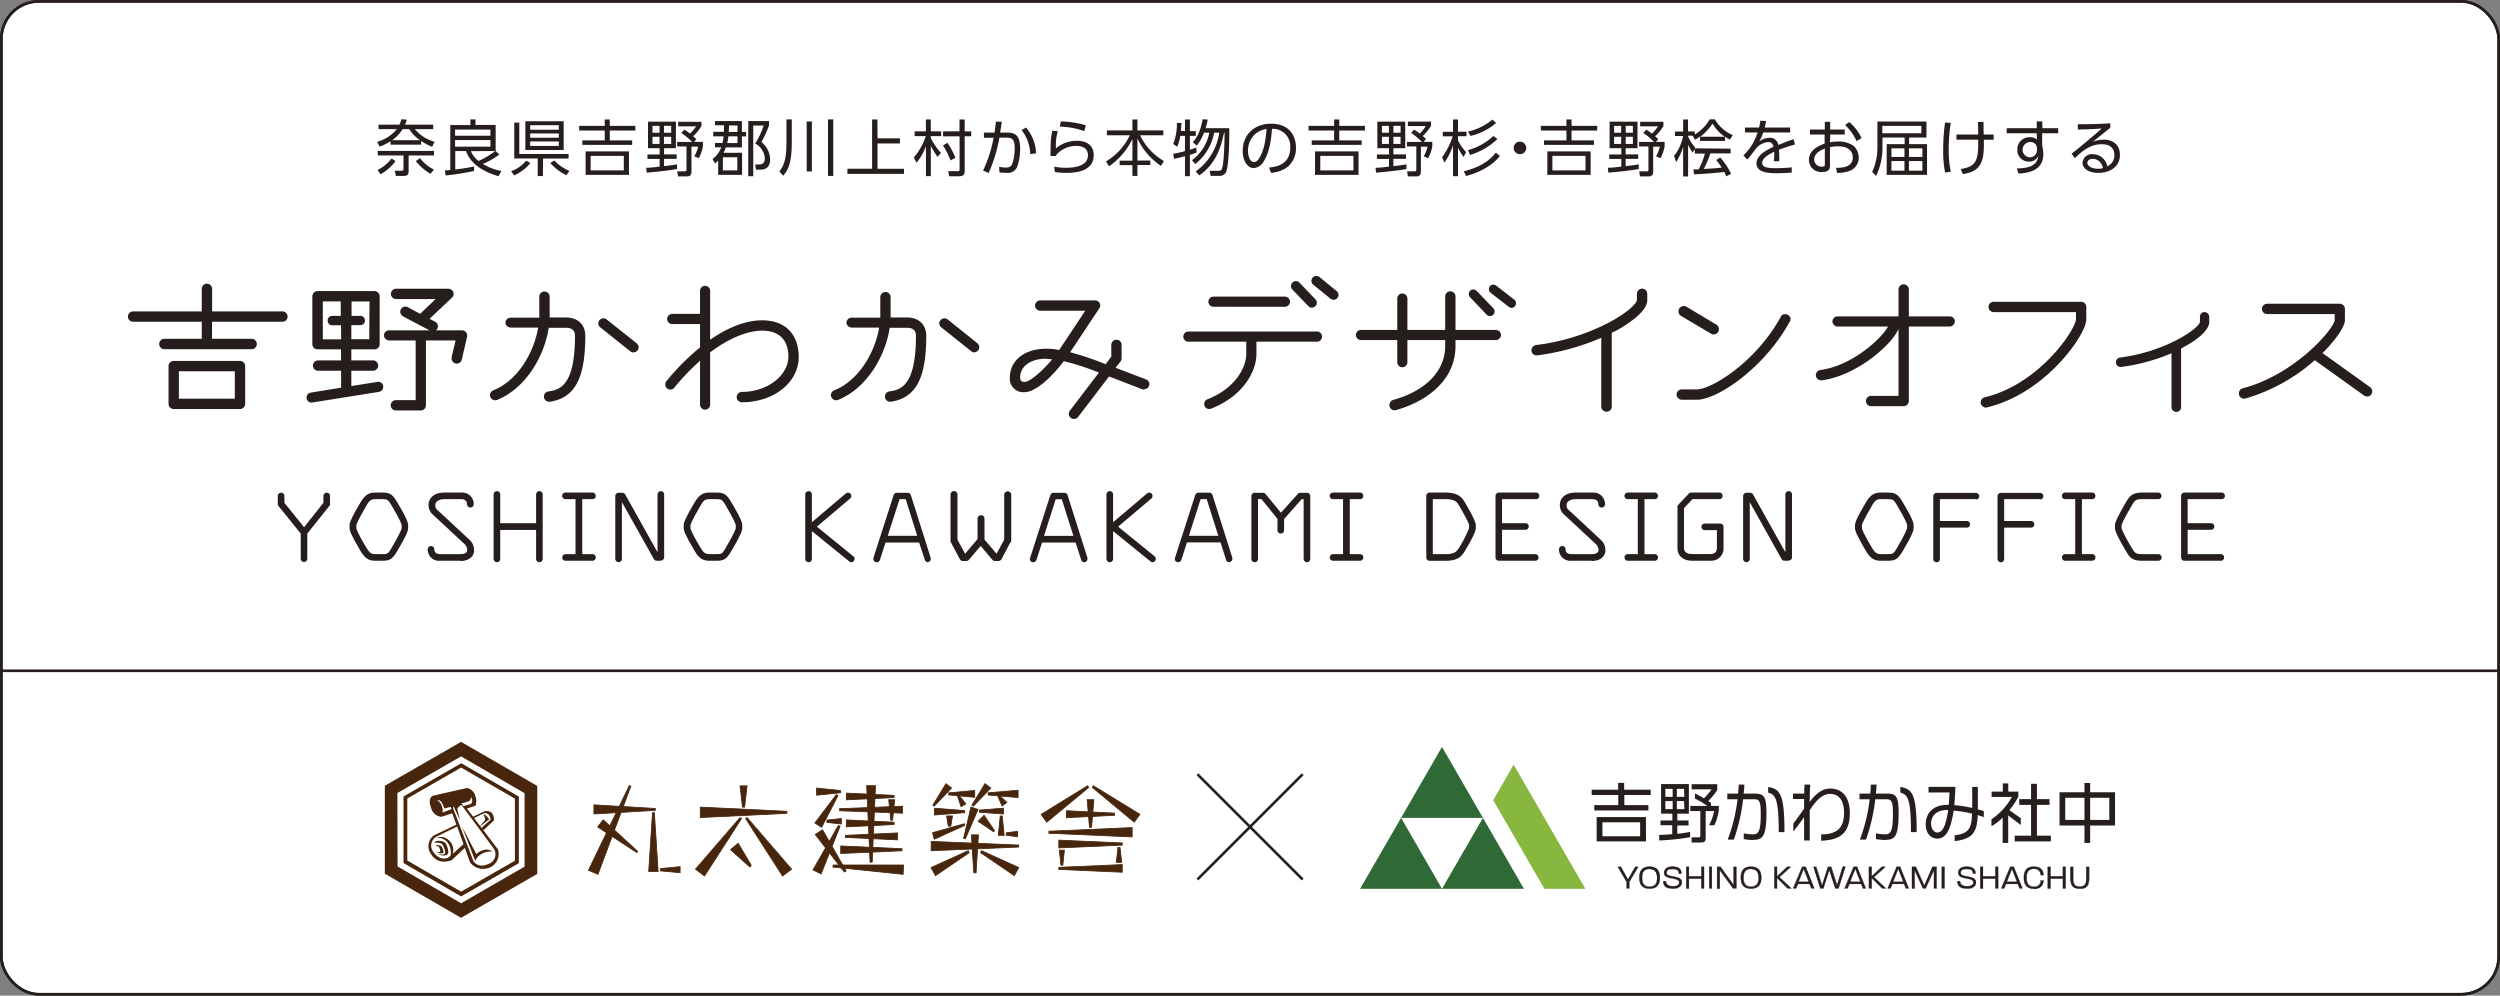 <svg xmlns="http://www.w3.org/2000/svg" viewBox="0 0 557.59 222.05"><rect x="0" y="0" width="557.59" height="222.05" fill="#808080" stroke="none"/><defs><style>.cls-1{fill:#fff;}.cls-1,.cls-2{stroke:#251e1c;stroke-miterlimit:10;stroke-width:0.59px;}.cls-2,.cls-5{fill:none;}.cls-3{fill:#251e1c;}.cls-4,.cls-6{fill:#47260d;}.cls-5{stroke:#47260d;stroke-width:0.18px;}.cls-6{fill-rule:evenodd;}.cls-7{fill:#2e6936;}.cls-8{fill:#87b73e;}</style></defs><g id="レイヤー_2" data-name="レイヤー 2"><g id="レイヤー_2-2" data-name="レイヤー 2"><rect class="cls-1" x="0.3" y="0.3" width="557" height="221.46" rx="8.39"/><rect class="cls-2" x="0.3" y="0.3" width="557" height="221.46" rx="8.39"/><path class="cls-3" d="M63,71.76H47.29v3.81h8.94a1.16,1.16,0,0,1,0,2.31H36.56a1.16,1.16,0,0,1,0-2.31H45V71.76H29.68a1.16,1.16,0,0,1-1.15-1.15,1.19,1.19,0,0,1,1.15-1.16H45V64.33a1.16,1.16,0,0,1,2.31,0v5.12H63a1.18,1.18,0,0,1,1.15,1.16A1.15,1.15,0,0,1,63,71.76M53.53,91.23H38.74a1.16,1.16,0,0,1-1.15-1.15V81.65a1.16,1.16,0,0,1,1.15-1.15H53.53a1.16,1.16,0,0,1,1.15,1.15v8.43a1.16,1.16,0,0,1-1.15,1.15m-1.16-8.42H39.9v6.11H52.37Z"/><path class="cls-3" d="M84.48,87.41l-15,2.39a1.13,1.13,0,0,1-1.11-1.11,1.11,1.11,0,0,1,.91-1.12l6.8-1.11V82.69H70.85a1.16,1.16,0,0,1,0-2.31h5.21V77.92H70.81a1.18,1.18,0,0,1-1.15-1.11V66.08a1.21,1.21,0,0,1,1.15-1.16H83.53a1.19,1.19,0,0,1,1.15,1.16V76.81a1.15,1.15,0,0,1-1.15,1.11H78.36v2.46h4.93a1.16,1.16,0,0,1,0,2.31H78.36V86.1l6-.95a1.14,1.14,0,0,1,1.11.95v.2a1.13,1.13,0,0,1-1,1.11M76.06,72.55H74a1,1,0,0,1-.91-1A1,1,0,0,1,74,70.45h2V67.23H72v8.46h4.1Zm6.35-5.32h-4v3.22h2.07a1,1,0,0,1,.91,1.07,1,1,0,0,1-.91,1H78.36v3.14h4Zm21.78,7.83L103,80.18a1.15,1.15,0,0,1-1.11.92,1.16,1.16,0,0,1-1.16-1.16.66.66,0,0,1,0-.27l.88-3.74H95V90.4a1.16,1.16,0,0,1-1.15,1.15H88.3a1.16,1.16,0,0,1-1.16-1.15,1.19,1.19,0,0,1,1.16-1.16h4.41V75.93H86.79a1.19,1.19,0,0,1-1.16-1.15,1.17,1.17,0,0,1,1.16-1.11h9l-5.89-3.1a1.22,1.22,0,0,1-.63-1.08,1.15,1.15,0,0,1,1.15-1.11,1.23,1.23,0,0,1,.52.12L93.7,70l3.46-3.3H88.34a1.15,1.15,0,1,1,0-2.3h11.72a1.14,1.14,0,0,1,1.11,1.15,1.05,1.05,0,0,1-.36.83l-5,4.73,1.23.64a1.16,1.16,0,0,1,.63,1,1.22,1.22,0,0,1-.43.92H103a1.15,1.15,0,0,1,1.19,1.11.68.68,0,0,1,0,.28"/><path class="cls-3" d="M122.67,89.6h-.2a1.14,1.14,0,0,1-1.15-1.11,1.15,1.15,0,0,1,1-1.19c2.58-.36,5.92-1.32,5.92-12.4,0-.92-.36-1.79-2-1.79h-3.85c-1,6.4-5.13,13.51-11.52,16.09a1.42,1.42,0,0,1-.4.08,1.18,1.18,0,0,1-1.19-1.15,1.13,1.13,0,0,1,.75-1.07c5.45-2.19,9.06-8.39,10-14h-6.15A1.19,1.19,0,0,1,112.73,72a1.15,1.15,0,0,1,1.16-1.15h6.39V66.28a1.16,1.16,0,1,1,2.31,0v4.53h3.65c2.63,0,4.3,1.58,4.3,4.09,0,9.53-2.35,13.83-7.87,14.7m18.59-11a1.06,1.06,0,0,1-.71-.27L133.87,73a1.16,1.16,0,0,1-.43-.87A1.15,1.15,0,0,1,134.59,71a1.07,1.07,0,0,1,.71.24L142,76.57a1.12,1.12,0,0,1,.44.91,1.14,1.14,0,0,1-1.16,1.11"/><path class="cls-3" d="M165.46,89.72a1.16,1.16,0,0,1-1.15-1.15,1.19,1.19,0,0,1,1.15-1.16c5.73,0,10.38-3.69,10.38-7.9,0-3.46-1.87-5.76-5.85-5.76-3.17,0-7.27,1.58-11.6,4.84V90.24a1.13,1.13,0,1,1-2.26,0V80.46a52.18,52.18,0,0,0-5.73,6,1.14,1.14,0,0,1-.87.44,1.16,1.16,0,0,1-1.15-1.15,1.2,1.2,0,0,1,.24-.72,53.62,53.62,0,0,1,7.51-7.55v-5.2h-6.08a1.14,1.14,0,1,1,0-2.27h6.08V64.88a1.13,1.13,0,1,1,2.26,0V75.77c4.05-2.82,8.07-4.33,11.6-4.33,5.29,0,8.15,3.26,8.15,8.15,0,5.84-5.72,10.13-12.68,10.13"/><path class="cls-3" d="M198.72,89.6h-.19a1.15,1.15,0,0,1-1.16-1.11,1.16,1.16,0,0,1,1-1.19c2.58-.36,5.92-1.32,5.92-12.4,0-.92-.36-1.79-2-1.79h-3.85c-1,6.4-5.13,13.51-11.53,16.09a1.43,1.43,0,0,1-.39.08,1.19,1.19,0,0,1-1.2-1.15,1.14,1.14,0,0,1,.76-1.07c5.44-2.19,9.06-8.39,10-14h-6.16A1.18,1.18,0,0,1,188.79,72a1.15,1.15,0,0,1,1.15-1.15h6.4V66.28a1.15,1.15,0,1,1,2.3,0v4.53h3.66c2.62,0,4.29,1.58,4.29,4.09,0,9.53-2.34,13.83-7.87,14.7m18.6-11a1,1,0,0,1-.71-.27L209.93,73a1.18,1.18,0,0,1-.44-.87A1.16,1.16,0,0,1,210.65,71a1.11,1.11,0,0,1,.71.24L218,76.57a1.13,1.13,0,0,1-.72,2"/><path class="cls-3" d="M255.23,86.86a1.11,1.11,0,0,1-.36,0l-7.51-2.9-6.87,9a1.19,1.19,0,0,1-1,.48,1.13,1.13,0,0,1-1.11-1.16,1.29,1.29,0,0,1,.2-.63l6.52-8.55a55.55,55.55,0,0,0-7.83-2.54c-2.27,3-6.08,6.91-8.78,6.91a3,3,0,0,1-3.26-3.25c0-3.82,3.3-6.44,8.07-6.44a15.28,15.28,0,0,1,2.94.28l5.8-8.75H232a1.18,1.18,0,0,1-1.15-1.15A1.16,1.16,0,0,1,232,67h12.24a1.15,1.15,0,0,1,1.16,1.11,1.21,1.21,0,0,1-.2.64l-6.52,9.81a66.31,66.31,0,0,1,7.91,2.67l1.27-1.67V76.92a1.15,1.15,0,1,1,2.3,0v3a1.14,1.14,0,0,1-.23.68l-1.12,1.43,6.76,2.58a1.17,1.17,0,0,1,.79,1,1.15,1.15,0,0,1-1.11,1.19M233.34,80c-3.18,0-5.81,1.51-5.81,4.18,0,.71.28,1,1,1,1.07,0,3.69-2.11,6.16-5.05-.48,0-.92-.08-1.35-.08"/><path class="cls-3" d="M293.58,76.21H280.23v2.7c0,4.09-3.14,9.54-10.14,12.24a1.42,1.42,0,0,1-.4.08,1.11,1.11,0,0,1-1.11-1.11,1.15,1.15,0,0,1,.76-1.08c5.88-2.3,8.62-6.83,8.62-10.13v-2.7h-13a1.14,1.14,0,0,1,0-2.27h28.65a1.14,1.14,0,1,1,0,2.27m-7-7.79H270.65a1.13,1.13,0,1,1,0-2.26h15.93a1.13,1.13,0,1,1,0,2.26m6,.2a1,1,0,0,1-.75-.32l-3.58-3.73a1.17,1.17,0,0,1-.32-.76,1.11,1.11,0,0,1,1.12-1.11.94.94,0,0,1,.75.32l3.58,3.73a1.08,1.08,0,0,1,.32.8,1.11,1.11,0,0,1-1.12,1.07m4.85-1.75a1.22,1.22,0,0,1-.71-.28l-3.82-3.1a1.06,1.06,0,0,1-.4-.87,1.09,1.09,0,0,1,1.08-1.07,1.23,1.23,0,0,1,.71.23l3.82,3.14a1.15,1.15,0,0,1,.43.84,1.13,1.13,0,0,1-1.11,1.11"/><path class="cls-3" d="M333.63,75.85h-9v1.39c0,6.52-4.93,11.8-13.15,14.19a2.06,2.06,0,0,1-.44.08,1.15,1.15,0,0,1-1.15-1.11,1.2,1.2,0,0,1,.83-1.2c7.28-2,11.61-6.51,11.61-12V75.85h-8.43v4.93a1.13,1.13,0,1,1-2.26,0V75.85h-8.11a1.15,1.15,0,0,1-1.11-1.15,1.13,1.13,0,0,1,1.11-1.11h8.11v-7a1.13,1.13,0,1,1,2.26,0v7h8.43V66.12a1.15,1.15,0,0,1,2.3,0v7.47h9a1.16,1.16,0,0,1,1.15,1.11,1.18,1.18,0,0,1-1.15,1.15m-1.31-5.36a1.05,1.05,0,0,1-.75-.32l-3.7-3.89a1,1,0,0,1-.28-.72,1,1,0,0,1,1-1,1.12,1.12,0,0,1,.75.31l3.74,3.9a1.06,1.06,0,0,1,.27.71,1,1,0,0,1-1,1m4.77-1.83a1,1,0,0,1-.64-.24l-4-3.1a1.05,1.05,0,0,1-.4-.83,1,1,0,0,1,1-1,1.07,1.07,0,0,1,.59.2l4.05,3.14a1,1,0,0,1,.4.8,1.06,1.06,0,0,1-1,1.07"/><path class="cls-3" d="M360,73.94c-.16.08-.32.16-.52.28V90.67a1.16,1.16,0,0,1-1.15,1.16,1.19,1.19,0,0,1-1.19-1.16V75.34a53.82,53.82,0,0,1-14.31,3.93h-.12a1.15,1.15,0,0,1-1.15-1.11,1.21,1.21,0,0,1,1-1.2,48,48,0,0,0,15.86-4.8c4.41-2.27,6.59-4.41,6.67-5.25V65.56a1.19,1.19,0,0,1,1.16-1.19,1.16,1.16,0,0,1,1.15,1.19V67c0,2.5-4.53,5.48-7.39,7"/><path class="cls-3" d="M399.16,71.76c-5.72,10.45-16.21,17.4-20.7,17.4h-3.38A1.2,1.2,0,0,1,373.93,88a1.18,1.18,0,0,1,1.15-1.15h3.38c3.17,0,13.07-5.92,18.71-16.17a1,1,0,0,1,1-.6,1.16,1.16,0,0,1,1.19,1.11,1.3,1.3,0,0,1-.16.56m-16.93,2.86a1.13,1.13,0,0,1-.6-.16l-6.75-4a1.12,1.12,0,0,1-.56-1,1.17,1.17,0,0,1,1.16-1.19,1.26,1.26,0,0,1,.63.16l6.68,4a1.11,1.11,0,0,1,.55,1,1.14,1.14,0,0,1-1.11,1.15"/><path class="cls-3" d="M434.88,72.83h-9.14V89.44a1.17,1.17,0,0,1-1.15,1.15h-7.27a1.15,1.15,0,1,1,0-2.3h6.12V73.35c-.8,1.87-2.94,4.13-5.41,6.08-2.7,2.14-7.07,4.77-11.68,5.4h-.12A1.18,1.18,0,0,1,405,83.72a1.16,1.16,0,0,1,1-1.19c7.08-.92,13.71-7.08,15.1-9.7H409.85a1.17,1.17,0,0,1-1.15-1.15,1.11,1.11,0,0,1,1.15-1.11h13.59v-6a1.16,1.16,0,0,1,1.15-1.16,1.18,1.18,0,0,1,1.15,1.16v6h9.14A1.12,1.12,0,0,1,436,71.68a1.18,1.18,0,0,1-1.16,1.15"/><path class="cls-3" d="M459.16,81.14c-3.3,3.45-8.66,7.9-15.85,9.69a1.7,1.7,0,0,1-.44.08,1.2,1.2,0,0,1-1.11-1.19,1.13,1.13,0,0,1,.91-1.11c6.6-1.59,11.68-5.76,14.78-9,3.74-3.9,5.57-7.47,5.57-8.43V69.61H444.66a1.15,1.15,0,0,1,0-2.3h19.55a1.15,1.15,0,0,1,1.11,1.15V71.2c0,1.87-2.42,6-6.16,9.94"/><path class="cls-3" d="M486.7,77.6l-.24.12V90.79a1.07,1.07,0,0,1-1.07,1.08,1.09,1.09,0,0,1-1.07-1.08v-12a42.63,42.63,0,0,1-11.25,3.06h-.16a1.06,1.06,0,0,1-.12-2.1c10.33-1.32,17.57-6.48,17.88-7.91V70.69a1,1,0,0,1,1-1.08,1.07,1.07,0,0,1,1.07,1.08v1.15c0,1.91-3.06,4.25-6.08,5.76"/><path class="cls-3" d="M527.91,88.41a1.33,1.33,0,0,1-.64-.2l-11-7.87a40.23,40.23,0,0,1-15.49,8.55,1.16,1.16,0,0,1-1.43-1.12,1.13,1.13,0,0,1,.83-1.15C512.29,83.4,520.72,73,520.72,71.4V70.05H505.65a1.15,1.15,0,1,1,0-2.3h16.22A1.15,1.15,0,0,1,523,68.9v2.54c0,1.31-1.87,4.21-5,7.31l10.61,7.59a1.19,1.19,0,0,1,.48,1,1.15,1.15,0,0,1-1.15,1.11"/><path class="cls-3" d="M73.46,112.84,68.54,119v5.69a.74.74,0,0,1-1.47,0V119l-4.95-6.13a.81.81,0,0,1-.17-.46v-1.77a.75.75,0,0,1,.75-.75.73.73,0,0,1,.73.75v1.5l4.39,5.45,4.31-5.45v-1.5a.75.75,0,0,1,.75-.75.73.73,0,0,1,.73.75v1.77a.73.73,0,0,1-.15.46"/><path class="cls-3" d="M88.58,122.94c-1.09,1.84-1.7,2.13-3.37,2.13h-1.4c-1.24,0-2.23-.22-3.37-2.13-2.16-3.61-2.47-4.65-2.47-5.11v-.7c0-.49.29-1.51,2.47-5.14,1.14-1.92,2.13-2.13,3.37-2.13h1.4c1.67,0,2.28.29,3.37,2.13,2.18,3.63,2.45,4.65,2.45,5.14v.7c0,.46-.29,1.48-2.45,5.11m1-5.79c0-.15-.22-1-2.23-4.39-.8-1.38-1-1.43-2.11-1.43h-1.4c-.85,0-1.31,0-2.11,1.43-2,3.44-2.25,4.24-2.25,4.39v.65c0,.12.21,1,2.25,4.39.8,1.33,1.26,1.4,2.11,1.4h1.4c1.14,0,1.31,0,2.11-1.4,2-3.44,2.23-4.24,2.23-4.39Z"/><path class="cls-3" d="M102.68,125.07H98.2a2.53,2.53,0,0,1-2.81-2.54.76.76,0,0,1,.75-.75.74.74,0,0,1,.73.75c0,.51.29,1.06,1.33,1.06h4.48c.75,0,1.53-.21,1.53-.92a1.91,1.91,0,0,0-.56-1.28l-7.37-6.86a2.81,2.81,0,0,1-.7-1.89c0-1.52,1.21-2.78,3.51-2.78h3.76a2.58,2.58,0,0,1,2.81,2.61.75.75,0,0,1-.73.73.76.76,0,0,1-.77-.73c0-.72-.46-1.14-1.31-1.14H99.09c-1,0-2,.44-2,1.31a1.2,1.2,0,0,0,.36,1l7.34,6.83a3.06,3.06,0,0,1,.95,2.25c0,1.55-1.36,2.4-3,2.4"/><path class="cls-3" d="M120.32,125.39a.75.75,0,0,1-.75-.73v-6.47h-8v6.47a.73.73,0,0,1-.72.73.75.75,0,0,1-.76-.73V110.29a.76.76,0,0,1,.76-.75.73.73,0,0,1,.72.75v6.4h8v-6.4a.76.76,0,0,1,.75-.75.73.73,0,0,1,.72.75v14.37a.73.73,0,0,1-.72.73"/><path class="cls-3" d="M132.14,125.07h-6a.74.74,0,1,1,0-1.48h2.22V111.33h-2.22a.73.73,0,0,1-.76-.72.75.75,0,0,1,.76-.75h6a.73.73,0,0,1,.73.75.71.71,0,0,1-.73.72h-2.28v12.26h2.28a.74.74,0,0,1,0,1.48"/><path class="cls-3" d="M147.4,125.07h-.92a.75.75,0,0,1-.65-.39L138.71,112v12.65a.73.73,0,0,1-.73.73.75.75,0,0,1-.75-.73v-14a.75.75,0,0,1,.75-.75h.82a.78.78,0,0,1,.66.41l7.19,12.86V110.29a.76.76,0,0,1,.75-.75.73.73,0,0,1,.73.75v14a.73.73,0,0,1-.73.73"/><path class="cls-3" d="M163.1,122.94c-1.09,1.84-1.69,2.13-3.36,2.13h-1.41c-1.24,0-2.23-.22-3.37-2.13-2.15-3.61-2.47-4.65-2.47-5.11v-.7c0-.49.29-1.51,2.47-5.14,1.14-1.92,2.13-2.13,3.37-2.13h1.41c1.67,0,2.27.29,3.36,2.13,2.18,3.63,2.45,4.65,2.45,5.14v.7c0,.46-.29,1.48-2.45,5.11m1-5.79c0-.15-.22-1-2.23-4.39-.8-1.38-1-1.43-2.1-1.43h-1.41c-.85,0-1.31,0-2.11,1.43-2,3.44-2.25,4.24-2.25,4.39v.65c0,.12.22,1,2.25,4.39.8,1.33,1.26,1.4,2.11,1.4h1.41c1.13,0,1.3,0,2.1-1.4,2-3.44,2.23-4.24,2.23-4.39Z"/><path class="cls-3" d="M189.87,125.39a.75.75,0,0,1-.46-.17l-8.33-6.76v6.2a.73.73,0,0,1-.73.73.75.75,0,0,1-.75-.73V110.29a.76.76,0,0,1,.75-.75.74.74,0,0,1,.73.75v6.18l7.58-6.42a.69.69,0,0,1,.46-.17.72.72,0,0,1,.75.73.77.77,0,0,1-.26.58l-7.42,6.27,8.14,6.62a.67.67,0,0,1,.27.58.73.73,0,0,1-.73.73"/><path class="cls-3" d="M206.93,125.39a.7.7,0,0,1-.65-.51L205,121h-7.49l-1.26,3.9a.78.78,0,0,1-.7.51.72.72,0,0,1-.75-.73.69.69,0,0,1,0-.24l4.51-14a.73.73,0,0,1,.7-.53h2.44a.75.75,0,0,1,.71.53l4.43,14a.53.53,0,0,1,0,.22.77.77,0,0,1-.78.75M202,111.33h-1.36L198,119.5h6.57Z"/><path class="cls-3" d="M225.37,120.93l-2,3.78a.8.8,0,0,1-.68.41h-.77a.86.86,0,0,1-.61-.29l-2.59-3.08-2.59,3.08a.83.83,0,0,1-.61.29h-.77a.8.8,0,0,1-.68-.41l-2-3.78a.92.92,0,0,1-.07-.36V110.29a.78.78,0,0,1,.78-.77.79.79,0,0,1,.77.77v10.08l1.7,3.13,2.78-3.27v-4.46a.78.78,0,1,1,1.55,0v4.58l2.69,3.15,1.7-3.13V110.29a.79.79,0,0,1,1.57,0v10.28a1,1,0,0,1-.09.36"/><path class="cls-3" d="M241.79,125.39a.7.7,0,0,1-.65-.51L239.9,121h-7.48l-1.26,3.9a.8.8,0,0,1-.71.51.72.72,0,0,1-.75-.73,1,1,0,0,1,.05-.24l4.51-14a.74.74,0,0,1,.7-.53h2.45a.74.74,0,0,1,.7.53l4.43,14a.53.53,0,0,1,0,.22.77.77,0,0,1-.78.75m-4.94-14.06h-1.36l-2.61,8.17h6.56Z"/><path class="cls-3" d="M257.06,125.39a.71.71,0,0,1-.46-.17l-8.34-6.76v6.2a.73.73,0,0,1-.73.73.75.75,0,0,1-.75-.73V110.29a.76.76,0,0,1,.75-.75.73.73,0,0,1,.73.75v6.18l7.58-6.42a.72.72,0,0,1,.47-.17.72.72,0,0,1,.75.73.78.78,0,0,1-.27.58l-7.41,6.27,8.14,6.62a.69.69,0,0,1,.26.58.73.73,0,0,1-.72.73"/><path class="cls-3" d="M274.11,125.39a.7.7,0,0,1-.65-.51l-1.24-3.9h-7.48l-1.26,3.9a.8.8,0,0,1-.71.51.72.72,0,0,1-.75-.73,1,1,0,0,1,.05-.24l4.51-14a.73.73,0,0,1,.7-.53h2.45a.74.74,0,0,1,.7.53l4.43,14a.53.53,0,0,1,0,.22.77.77,0,0,1-.78.75m-4.94-14.06h-1.36l-2.61,8.17h6.56Z"/><path class="cls-3" d="M291.51,125.39a.75.75,0,0,1-.75-.73V111.33h-.44l-3.92,4.44v2.49a.72.72,0,0,1-.73.73.73.73,0,0,1-.75-.73v-2.54l-3.56-4.39h-.78v13.33a.74.74,0,0,1-1.48,0v-14a.75.75,0,0,1,.75-.75h1.85a.82.82,0,0,1,.58.29l3.41,4.16,3.76-4.19a.67.67,0,0,1,.53-.26h1.53a.75.75,0,0,1,.73.75v14a.75.75,0,0,1-.73.73"/><path class="cls-3" d="M303.33,125.07h-6a.74.74,0,1,1,0-1.48h2.22V111.33h-2.22a.73.73,0,0,1-.76-.72.75.75,0,0,1,.76-.75h6a.73.73,0,0,1,.73.75.71.71,0,0,1-.73.72h-2.28v12.26h2.28a.74.74,0,0,1,0,1.48"/><path class="cls-3" d="M326.66,123c-1,1.72-2.47,2.08-4.36,2.08h-3.44a.75.75,0,0,1-.75-.72V110.61a.75.75,0,0,1,.75-.75h3.44c1.89,0,3.37.36,4.36,2.08.56,1,2.5,4.17,2.5,5.19v.7c0,1-2,4.33-2.5,5.16m1-5.84c0-.53-1.6-3.3-2.28-4.46-.56-1-1.26-1.36-3.1-1.36h-2.71v12.26h2.71c1.82,0,2.54-.38,3.1-1.35a26.46,26.46,0,0,0,2.28-4.44Z"/><path class="cls-3" d="M342.58,111.33H335v5.36h5.24a.73.73,0,0,1,.73.75.75.75,0,0,1-.73.73H335v5.42h7.42a.74.74,0,0,1,.73.76.73.73,0,0,1-.73.72h-8.12a.75.75,0,0,1-.75-.72V110.61a.75.75,0,0,1,.75-.75h8.29a.73.73,0,0,1,.73.75.71.71,0,0,1-.73.72"/><path class="cls-3" d="M355,125.07h-4.48a2.53,2.53,0,0,1-2.81-2.54.75.75,0,0,1,.75-.75.73.73,0,0,1,.72.75c0,.51.29,1.06,1.34,1.06H355c.75,0,1.53-.21,1.53-.92a1.91,1.91,0,0,0-.56-1.28l-7.37-6.86a2.81,2.81,0,0,1-.7-1.89c0-1.52,1.21-2.78,3.51-2.78h3.76a2.58,2.58,0,0,1,2.81,2.61.75.75,0,0,1-.73.73.76.76,0,0,1-.77-.73c0-.72-.46-1.14-1.31-1.14h-3.76c-1,0-2,.44-2,1.31a1.2,1.2,0,0,0,.36,1l7.34,6.83a3.06,3.06,0,0,1,.95,2.25c0,1.55-1.36,2.4-3,2.4"/><path class="cls-3" d="M369.06,125.07h-6a.74.74,0,1,1,0-1.48h2.23V111.33h-2.23a.73.73,0,0,1-.75-.72.75.75,0,0,1,.75-.75h6a.73.73,0,0,1,.73.75.71.71,0,0,1-.73.72h-2.28v12.26h2.28a.74.74,0,0,1,0,1.48"/><path class="cls-3" d="M381.44,125.07h-4c-2,0-3.31-1.09-3.31-2.83v-9.19a.69.69,0,0,1,.21-.5l2.31-2.45a.7.7,0,0,1,.53-.24h6.3a.73.73,0,0,1,.73.75.71.71,0,0,1-.73.72h-6l-1.89,2v8.89c0,.87.66,1.35,1.84,1.35h4c1.16,0,1.5-.63,1.5-1.4v-3.93h-2.62a.74.74,0,1,1,0-1.47h3.37a.73.73,0,0,1,.73.75v4.65a2.73,2.73,0,0,1-3,2.88"/><path class="cls-3" d="M399,125.07H398a.76.76,0,0,1-.65-.39L390.26,112v12.65a.73.73,0,0,1-.73.73.75.75,0,0,1-.75-.73v-14a.75.75,0,0,1,.75-.75h.82a.78.78,0,0,1,.66.41l7.19,12.86V110.29a.76.76,0,0,1,.76-.75.73.73,0,0,1,.72.75v14a.73.73,0,0,1-.72.73"/><path class="cls-3" d="M424.35,122.94c-1.09,1.84-1.7,2.13-3.37,2.13h-1.41c-1.23,0-2.23-.22-3.37-2.13-2.15-3.61-2.47-4.65-2.47-5.11v-.7c0-.49.29-1.51,2.47-5.14,1.14-1.92,2.14-2.13,3.37-2.13H421c1.67,0,2.28.29,3.37,2.13,2.18,3.63,2.44,4.65,2.44,5.14v.7c0,.46-.29,1.48-2.44,5.11m1-5.79c0-.15-.21-1-2.22-4.39-.8-1.38-1-1.43-2.11-1.43h-1.41c-.85,0-1.31,0-2.11,1.43-2,3.44-2.25,4.24-2.25,4.39v.65c0,.12.22,1,2.25,4.39.8,1.33,1.26,1.4,2.11,1.4H421c1.14,0,1.31,0,2.11-1.4,2-3.44,2.22-4.24,2.22-4.39Z"/><path class="cls-3" d="M440.67,111.33h-8v4.87h6a.74.74,0,0,1,.73.76.71.71,0,0,1-.73.72h-6v7a.73.73,0,0,1-.73.73.75.75,0,0,1-.75-.73v-14a.75.75,0,0,1,.75-.75h8.77a.73.73,0,0,1,.73.75.71.71,0,0,1-.73.72"/><path class="cls-3" d="M455,111.33h-8v4.87h6a.73.73,0,0,1,.72.76.7.7,0,0,1-.72.72h-6v7a.73.73,0,0,1-.73.73.75.75,0,0,1-.75-.73v-14a.75.75,0,0,1,.75-.75H455a.73.73,0,0,1,.73.75.71.71,0,0,1-.73.72"/><path class="cls-3" d="M466.62,125.07h-6a.74.74,0,1,1,0-1.48h2.23V111.33h-2.23a.72.72,0,0,1-.75-.72.74.74,0,0,1,.75-.75h6a.73.73,0,0,1,.73.75.71.71,0,0,1-.73.72h-2.28v12.26h2.28a.74.74,0,0,1,0,1.48"/><path class="cls-3" d="M481.38,125.07h-3.47c-2.2,0-2.79-.53-3.73-2.13-2.25-3.83-2.47-4.75-2.47-5.11v-.71c0-.41.24-1.3,2.47-5.13.87-1.48,1.48-2.13,3.73-2.13h3.47a.74.74,0,0,1,.7.75.72.72,0,0,1-.7.72h-3.47c-1.55,0-1.69.15-2.45,1.43-2,3.42-2.27,4.29-2.27,4.39v.65c0,.08.24,1,2.27,4.39.78,1.31,1,1.4,2.45,1.4h3.47a.74.74,0,0,1,0,1.48"/><path class="cls-3" d="M495.5,111.33h-7.58v5.36h5.23a.73.73,0,0,1,.73.75.75.75,0,0,1-.73.73h-5.23v5.42h7.41a.74.74,0,0,1,.73.76.73.73,0,0,1-.73.72h-8.12a.75.75,0,0,1-.75-.72V110.61a.75.75,0,0,1,.75-.75h8.29a.73.73,0,0,1,.73.75.71.71,0,0,1-.73.72"/><polygon class="cls-4" points="175.49 180.95 156.19 180.01 156.19 182.34 175.49 181.41 175.49 180.95"/><polygon class="cls-5" points="175.49 180.95 156.19 180.01 156.19 182.34 175.49 181.41 175.49 180.95"/><polygon class="cls-4" points="165.04 182.37 155.12 193.86 157.13 195.38 165.38 182.57 165.04 182.37"/><polygon class="cls-5" points="165.04 182.37 155.12 193.86 157.13 195.38 165.38 182.57 165.04 182.37"/><polygon class="cls-4" points="166.64 182.37 176.56 193.86 174.54 195.38 166.3 182.57 166.64 182.37"/><polygon class="cls-5" points="166.64 182.37 176.56 193.86 174.54 195.38 166.3 182.57 166.64 182.37"/><polygon class="cls-4" points="165.05 175.27 165.6 180.02 166.08 180.02 166.63 175.27 165.05 175.27"/><polygon class="cls-5" points="165.05 175.27 165.6 180.02 166.08 180.02 166.63 175.27 165.05 175.27"/><polygon class="cls-4" points="162.93 189.5 167.22 193.36 167.56 193.01 164.65 188.08 162.93 189.5"/><polygon class="cls-5" points="162.93 189.5 167.22 193.36 167.56 193.01 164.65 188.08 162.93 189.5"/><polygon class="cls-4" points="146.16 180.32 132.47 179.51 132.47 181.55 146.16 180.73 146.16 180.32"/><polygon class="cls-5" points="146.16 180.32 132.47 179.51 132.47 181.55 146.16 180.73 146.16 180.32"/><polygon class="cls-4" points="145.53 181.25 144.68 194.37 146.79 194.37 145.95 181.25 145.53 181.25"/><polygon class="cls-5" points="145.53 181.25 144.68 194.37 146.79 194.37 145.95 181.25 145.53 181.25"/><polygon class="cls-4" points="142.19 189.85 134.53 182.85 133.3 184.45 142.03 190.15 142.19 189.85"/><polygon class="cls-5" points="142.19 189.85 134.53 182.85 133.3 184.45 142.03 190.15 142.19 189.85"/><polygon class="cls-4" points="140.35 175.22 131.25 194.1 133.37 195 140.7 175.34 140.35 175.22"/><polygon class="cls-5" points="140.35 175.22 131.25 194.1 133.37 195 140.7 175.34 140.35 175.22"/><polygon class="cls-4" points="151.69 193.3 147.31 193.72 147.31 194.23 151.69 194.65 151.69 193.3"/><polygon class="cls-5" points="151.69 193.3 147.31 193.72 147.31 194.23 151.69 194.65 151.69 193.3"/><polygon class="cls-4" points="194.53 192.29 195.27 175.23 193.3 175.23 194.05 192.29 194.53 192.29"/><polygon class="cls-5" points="194.53 192.29 195.27 175.23 193.3 175.23 194.05 192.29 194.53 192.29"/><polygon class="cls-4" points="198.21 178.37 198.67 182.94 199.08 182.94 199.54 178.37 198.21 178.37"/><polygon class="cls-5" points="198.21 178.37 198.67 182.94 199.08 182.94 199.54 178.37 198.21 178.37"/><polygon class="cls-4" points="182.12 177.36 187.49 176.81 187.49 176.32 182.12 175.76 182.12 177.36"/><polygon class="cls-5" points="182.12 177.36 187.49 176.81 187.49 176.32 182.12 175.76 182.12 177.36"/><polygon class="cls-4" points="183.25 184.53 186.91 177.43 186.53 177.24 181.74 183.56 183.25 184.53"/><polygon class="cls-5" points="183.25 184.53 186.91 177.43 186.53 177.24 181.74 183.56 183.25 184.53"/><polygon class="cls-4" points="181.83 186.12 188.31 194.49 188.72 194.27 183.45 185.06 181.83 186.12"/><polygon class="cls-5" points="181.83 186.12 188.31 194.49 188.72 194.27 183.45 185.06 181.83 186.12"/><polygon class="cls-4" points="188.77 176.89 188.77 178.39 199.41 177.89 199.41 177.39 188.77 176.89"/><polygon class="cls-5" points="188.77 176.89 188.77 178.39 199.41 177.89 199.41 177.39 188.77 176.89"/><polygon class="cls-4" points="188.77 182.87 188.77 184.42 199.41 183.9 199.41 183.38 188.77 182.87"/><polygon class="cls-5" points="188.77 182.87 188.77 184.42 199.41 183.9 199.41 183.38 188.77 182.87"/><polygon class="cls-4" points="201.29 179.81 201.29 181.37 187.26 180.83 187.26 180.36 201.29 179.81"/><polygon class="cls-5" points="201.29 179.81 201.29 181.37 187.26 180.83 187.26 180.36 201.29 179.81"/><polygon class="cls-4" points="187.51 188.68 187.51 190.36 201.18 189.75 201.18 189.29 187.51 188.68"/><polygon class="cls-5" points="187.51 188.68 187.51 190.36 201.18 189.75 201.18 189.29 187.51 188.68"/><polygon class="cls-4" points="181.32 194.03 183.14 194.91 187.37 184.28 186.98 184.12 181.32 194.03"/><polygon class="cls-5" points="181.32 194.03 183.14 194.91 187.37 184.28 186.98 184.12 181.32 194.03"/><polygon class="cls-4" points="200.2 185.77 200.2 187.32 188.55 186.78 188.55 186.31 200.2 185.77"/><polygon class="cls-5" points="200.2 185.77 200.2 187.32 188.55 186.78 188.55 186.31 200.2 185.77"/><polygon class="cls-4" points="187.65 182.56 184.44 182.91 184.44 183.43 187.65 183.78 187.65 182.56"/><polygon class="cls-5" points="187.65 182.56 184.44 182.91 184.44 183.43 187.65 183.78 187.65 182.56"/><polygon class="cls-4" points="227.2 188.48 207.68 187.66 207.68 189.75 227.2 188.92 227.2 188.48"/><polygon class="cls-5" points="227.2 188.48 207.68 187.66 207.68 189.75 227.2 188.92 227.2 188.48"/><polygon class="cls-4" points="210.98 174.79 208.05 179.6 208.37 179.79 212.23 175.75 210.98 174.79"/><polygon class="cls-5" points="210.98 174.79 208.05 179.6 208.37 179.79 212.23 175.75 210.98 174.79"/><polygon class="cls-4" points="219.68 174.78 216.77 179.59 217.11 179.79 220.98 175.76 219.68 174.78"/><polygon class="cls-5" points="219.68 174.78 216.77 179.59 217.11 179.79 220.98 175.76 219.68 174.78"/><polygon class="cls-4" points="208.41 181.78 215.16 181.25 215.16 180.79 208.41 180.26 208.41 181.78"/><polygon class="cls-5" points="208.41 181.78 215.16 181.25 215.16 180.79 208.41 180.26 208.41 181.78"/><polygon class="cls-4" points="208.36 187.18 215.16 184.09 215.09 183.72 207.99 185.72 208.36 187.18"/><polygon class="cls-5" points="208.36 187.18 215.16 184.09 215.09 183.72 207.99 185.72 208.36 187.18"/><polygon class="cls-4" points="217.4 177.83 211.6 177.3 211.6 176.83 217.4 176.3 217.4 177.83"/><polygon class="cls-5" points="217.4 177.83 211.6 177.3 211.6 176.83 217.4 176.3 217.4 177.83"/><polygon class="cls-4" points="218.16 183.18 221.57 185.49 221.81 185.26 219.49 181.84 218.16 183.18"/><polygon class="cls-5" points="218.16 183.18 221.57 185.49 221.81 185.26 219.49 181.84 218.16 183.18"/><polygon class="cls-4" points="216.56 180 214.91 186.97 215.31 187.08 218.14 180.54 216.56 180"/><polygon class="cls-5" points="216.56 180 214.91 186.97 215.31 187.08 218.14 180.54 216.56 180"/><polygon class="cls-4" points="208.65 195.3 216.16 190.18 215.96 189.73 207.65 193.5 208.65 195.3"/><polygon class="cls-5" points="208.65 195.3 216.16 190.18 215.96 189.73 207.65 193.5 208.65 195.3"/><polygon class="cls-4" points="226.23 195.3 218.71 190.18 218.92 189.73 227.22 193.5 226.23 195.3"/><polygon class="cls-5" points="226.23 195.3 218.71 190.18 218.92 189.73 227.22 193.5 226.23 195.3"/><polygon class="cls-4" points="215.43 179.3 213.92 177.43 213.57 177.58 214.34 179.91 215.43 179.3"/><polygon class="cls-5" points="215.43 179.3 213.92 177.43 213.57 177.58 214.34 179.91 215.43 179.3"/><polygon class="cls-4" points="224.57 178.97 222.91 177.39 222.56 177.6 223.5 179.76 224.57 178.97"/><polygon class="cls-5" points="224.57 178.97 222.91 177.39 222.56 177.6 223.5 179.76 224.57 178.97"/><polygon class="cls-4" points="227.07 177.88 220.39 177.32 220.39 176.82 227.07 176.25 227.07 177.88"/><polygon class="cls-5" points="227.07 177.88 220.39 177.32 220.39 176.82 227.07 176.25 227.07 177.88"/><polygon class="cls-4" points="211.13 181.99 211.5 184.26 212.06 184.26 212.44 181.99 211.13 181.99"/><polygon class="cls-5" points="211.13 181.99 211.5 184.26 212.06 184.26 212.44 181.99 211.13 181.99"/><polygon class="cls-4" points="223.8 180.26 218.46 180.67 218.46 181.16 223.8 181.56 223.8 180.26"/><polygon class="cls-5" points="223.8 180.26 218.46 180.67 218.46 181.16 223.8 181.56 223.8 180.26"/><polygon class="cls-4" points="223.97 186.31 223.53 182 223.09 182 222.65 186.31 223.97 186.31"/><polygon class="cls-5" points="223.97 186.31 223.53 182 223.09 182 222.65 186.31 223.97 186.31"/><polygon class="cls-4" points="226.95 185.42 224.44 185.74 224.44 186.3 226.95 186.62 226.95 185.42"/><polygon class="cls-5" points="226.95 185.42 224.44 185.74 224.44 186.3 226.95 186.62 226.95 185.42"/><polygon class="cls-4" points="216.65 186.21 217.18 194.66 217.7 194.66 218.23 186.21 216.65 186.21"/><polygon class="cls-5" points="216.65 186.21 217.18 194.66 217.7 194.66 218.23 186.21 216.65 186.21"/><polygon class="cls-4" points="232.21 181.63 233.46 183.38 242.81 175.63 242.59 175.25 232.21 181.63"/><polygon class="cls-5" points="232.21 181.63 233.46 183.38 242.81 175.63 242.59 175.25 232.21 181.63"/><polygon class="cls-4" points="254.24 181.63 252.98 183.38 243.63 175.63 243.85 175.25 254.24 181.63"/><polygon class="cls-5" points="254.24 181.63 252.98 183.38 243.63 175.63 243.85 175.25 254.24 181.63"/><polygon class="cls-4" points="237.85 180.82 237.85 182.38 248.59 181.84 248.59 181.36 237.85 180.82"/><polygon class="cls-5" points="237.85 180.82 237.85 182.38 248.59 181.84 248.59 181.36 237.85 180.82"/><polygon class="cls-4" points="242.47 178.36 242.99 184.52 243.46 184.52 243.97 178.36 242.47 178.36"/><polygon class="cls-5" points="242.47 178.36 242.99 184.52 243.46 184.52 243.97 178.36 242.47 178.36"/><polygon class="cls-4" points="252.51 184.58 252.51 186.66 233.94 185.85 233.94 185.39 252.51 184.58"/><polygon class="cls-5" points="252.51 184.58 252.51 186.66 233.94 185.85 233.94 185.39 252.51 184.58"/><polygon class="cls-4" points="201.54 192.93 201.43 195.01 185.78 193.39 185.81 192.93 201.54 192.93"/><polygon class="cls-5" points="201.54 192.93 201.43 195.01 185.78 193.39 185.81 192.93 201.54 192.93"/><polygon class="cls-4" points="236.15 187.38 236.15 189.12 250.3 188.49 250.3 188.01 236.15 187.38"/><polygon class="cls-5" points="236.15 187.38 236.15 189.12 250.3 188.49 250.3 188.01 236.15 187.38"/><polygon class="cls-4" points="250.3 192.83 250.3 194.54 236.15 193.92 236.15 193.45 250.3 192.83"/><polygon class="cls-5" points="250.3 192.83 250.3 194.54 236.15 193.92 236.15 193.45 250.3 192.83"/><polygon class="cls-4" points="236.27 189.61 236.62 192.95 237.05 192.95 237.4 189.61 236.27 189.61"/><polygon class="cls-5" points="236.27 189.61 236.62 192.95 237.05 192.95 237.4 189.61 236.27 189.61"/><polygon class="cls-4" points="248.97 192.35 249.35 189 249.8 189 250.18 192.35 248.97 192.35"/><polygon class="cls-5" points="248.97 192.35 249.35 189 249.8 189 250.18 192.35 248.97 192.35"/><path class="cls-4" d="M102.84,199.93,90,192.49l0-14.85,12.87-7.41,12.85,7.44,0,14.85Zm-12-8,12,6.94,12-6.9,0-13.85-12-6.93-12,6.9Z"/><path class="cls-4" d="M102.83,204.7l-17-9.84,0-19.61,17-9.79,17,9.83,0,19.62ZM88.67,193.25l14.17,8.21L117,193.29l0-16.38-14.17-8.21-14.2,8.17Z"/><path class="cls-6" d="M96.81,188.22A.66.66,0,0,1,97,188s1.47-.38,1.89.72.56,1.54.19,1.81a1.89,1.89,0,0,1-1.65-.29,2.2,2.2,0,0,0,2.2.45c.47-.35.51-.75,0-2.15s-2.43-.92-2.43-.92a1,1,0,0,0-.35.57"/><path class="cls-6" d="M98.1,190a.91.91,0,0,1-.74-.1,1.46,1.46,0,0,0,1.4.39c.27-.19.17-.49-.13-1.25s-1.35-.49-1.35-.49a.61.61,0,0,0-.15.17c.19,0,.71-.08.87.37s.29.77.1.91"/><path class="cls-6" d="M107.62,189.67a3,3,0,0,0-1.37.84L103,184.27l3,7.73a3.28,3.28,0,0,1,1.59-1.63,4.08,4.08,0,0,1,2.25-.45,2.29,2.29,0,0,0-2.23-.25"/><path class="cls-6" d="M110.93,189.27l-3.81-5,2-1.54a7.28,7.28,0,0,0-.57-.69,1.33,1.33,0,0,0-.81-.43,2.43,2.43,0,0,1,.45.93c0,.37,0,.39,0,.39l-1.12,1.27-1.34-1.74,2.19-1.08a1.18,1.18,0,0,1,1,.25,2,2,0,0,1,.51,1.16l-2,1.83.41.54,2.32-2.18a2.29,2.29,0,0,0-.5-1.69c-.46-.53-1.57-.36-1.57-.36l-2.56,1.21-1.4-1.81,1.91-.61a3,3,0,0,0,0-2.11,2.41,2.41,0,0,0-1.9-1.86l-7.6,1.73s-1.24.44-.39,2.7a2.59,2.59,0,0,0,2.29,2l2.43-.78.91,2.53-5,2.38a3,3,0,0,0-.57,4.28c1.67,2.6,4.57,1.23,4.57,1.23l2.89-2.72,1.19,3.28a3.7,3.7,0,0,0,4.6,1,3.26,3.26,0,0,0,1.51-4.14m-12.28-8a2.54,2.54,0,0,0-.17-1.54,2.3,2.3,0,0,0-1-1.2.89.89,0,0,1,1,.51,5.1,5.1,0,0,1,.59,1.33l1.39-.39.2.51Zm6.09-2.7a1.13,1.13,0,0,0,.26-.85,2.05,2.05,0,0,1,.28,1,1,1,0,0,1-.26.59l-1.71.53-.42-.66a6.46,6.46,0,0,0,1.85-.58m-3.83,11.88a2.78,2.78,0,0,0-.58-2.78,2.81,2.81,0,0,0-3.1-.85,3.28,3.28,0,0,1,2.4.88,3.72,3.72,0,0,1,.8,3.18l-.35.31s-1.81,1.16-3.41-1.11a2.29,2.29,0,0,1,.62-3.47l4.63-2.27,1.42,3.93Zm8.15,2.16c-2.45,1.28-3.53-.58-3.53-.58L101,180.12a1.33,1.33,0,0,1,.23-.15l1.34,2.94L102,180.5s-.06-.05.14-.37a2.28,2.28,0,0,1,.71-.56h.11l7.16,9.69a2.28,2.28,0,0,1-1,3.36"/><path class="cls-3" d="M362.28,177.31v2.26h5.37v1.19H355.59v-1.19h5.35v-2.26H355v-1.18h5.91v-1.52h1.34v1.52h5.92v1.18Zm-6.17,4.93h11v5.42h-11Zm9.7,1.16H357.4v3.12h8.41Z"/><path class="cls-3" d="M370.06,187.41v-1.19c.75,0,1.81-.09,2.91-.17v-2h-2.62V183H373v-1.52h-2.52v-6.6h6.2v6.6H374.1V183h2.51v1.11H374.1v1.86c1.1-.12,2.12-.27,2.86-.42v1.17a50.23,50.23,0,0,1-6.9.73m3-11.51h-1.63v1.79h1.63Zm0,2.72h-1.63v1.8h1.63Zm2.54-2.72H374v1.79h1.68Zm0,2.72H374v1.8h1.68Zm6.71,5.41h-1.13a10.9,10.9,0,0,0,1.13-3.18h-1.88v5.93c0,.95-.28,1.09-1.31,1.09h-1.84v-1.16h1.51c.4,0,.44-.09.44-.39v-5.47H377v-1.14h3.77a16.56,16.56,0,0,0-2.74-1.64v-1.14c.78.38,1.44.72,2,1.08a14.67,14.67,0,0,0,1.73-2h-4.46v-1.14h5.71v1.27a13.47,13.47,0,0,1-2,2.46,5.87,5.87,0,0,1,.61.48v.63h1.74v1a11.89,11.89,0,0,1-1,3.34"/><path class="cls-3" d="M391,187.36a14.78,14.78,0,0,1-2.08-.21v-1.28a12.21,12.21,0,0,0,2,.22c1.29,0,1.79-.64,1.79-4.57,0-2.86-.32-3.26-1.51-3.26h-2.42a41.44,41.44,0,0,1-2.07,9h-1.37a37.52,37.52,0,0,0,2.19-9h-2.28V177h2.41c.05-.66.1-1.34.13-2h1.26c0,.66-.08,1.34-.16,2h2.48c2.13,0,2.61.75,2.61,4.32,0,5.42-.94,6-3,6m5.74-1.73c0-7.58-.75-8.34-2.36-8.81v-1.26c2.65.48,3.64,1.47,3.64,10.07Z"/><path class="cls-3" d="M406.18,187.44v-1.32c3.43-.06,5.11-1.3,5.11-4.84,0-2.72-1.12-4.22-3.15-4.22-1.65,0-3.09,1.44-4.5,3.63v6.77h-1.26v-5.19c-.57.78-1.44,2-2.4,3.21v-1.8c.83-1.1,1.53-2.08,2.4-3.32,0-.72,0-1.47,0-2.15h-2.48V177h2.51c0-.8,0-1.51.08-2h1.28c-.11,1-.14,2.36-.15,3.87,1.29-1.74,2.73-3,4.53-3,2.84,0,4.43,2,4.43,5.48,0,4.59-2.31,6-6.42,6.17"/><path class="cls-3" d="M420.48,187.36a14.79,14.79,0,0,1-2.07-.21v-1.28a12.08,12.08,0,0,0,2,.22c1.28,0,1.78-.64,1.78-4.57,0-2.86-.31-3.26-1.51-3.26h-2.42a41.44,41.44,0,0,1-2.07,9h-1.37a37.52,37.52,0,0,0,2.19-9h-2.27V177h2.4c.06-.66.1-1.34.13-2h1.27c0,.66-.09,1.34-.16,2h2.48c2.13,0,2.6.75,2.6,4.32,0,5.42-.93,6-3,6m5.75-1.73c0-7.58-.75-8.34-2.37-8.81v-1.26c2.65.48,3.65,1.47,3.65,10.07Z"/><path class="cls-3" d="M441.1,181.84c-.13,4-1.35,5.3-5.14,5.76v-1.3c3-.36,3.8-1.41,3.87-4.82a22.53,22.53,0,0,0-4.09-.68c-.73,4.6-1.81,6.24-3.7,6.24-1.28,0-2.54-1.11-2.54-3.15,0-2.55,1.69-4.37,4.76-4.37l.39,0c.07-.91.11-2,.17-2.77h-4.69v-1.25h6c-.06,1.35-.14,2.95-.26,4.08a24,24,0,0,1,4,.63v-4.7h1.26v5c.45.12.9.26,1.33.4v1.33l-1.34-.45m-7-1.11c-2.2,0-3.42,1.3-3.42,3,0,1.23.72,2,1.36,2,1.23,0,1.89-1.41,2.47-5l-.41,0"/><path class="cls-3" d="M447.9,181.87V188h-1.23v-5l0-.65a11.58,11.58,0,0,1-2.5,1.94v-1.55a14.82,14.82,0,0,0,4.57-5H444.2v-1.19h2.5v-1.83h1.22v1.83h2.24v1.15a16.57,16.57,0,0,1-2,3l2.55,1.8V184Zm1.45,5.79v-1.27H453v-6.88h-2.63v-1.27H453v-3.42h1.31v3.42h2.8v1.27h-2.8v6.88h3.1v1.27Z"/><path class="cls-3" d="M466.18,184.12V188h-1.27v-3.87h-5.56V176.7h5.56v-2.07h1.27v2.07h5.55v7.42Zm-1.27-6.18h-4.29v4.94h4.29Zm5.54,0h-4.27v4.94h4.27Z"/><polygon class="cls-3" points="363.38 196.71 363.38 198.15 362.8 198.15 362.8 196.71 360.87 193.34 361.54 193.34 363.11 196.19 364.76 193.34 365.37 193.34 363.38 196.71"/><path class="cls-3" d="M363.42,198.18h-.66v-1.47l-2-3.41h.76l1.55,2.81,1.63-2.81h.7l0,.06-2,3.36Zm-.58-.07h.5v-1.42h0l1.95-3.31h-.51l-1.69,2.88-1.59-2.88h-.58l1.91,3.31Z"/><path class="cls-3" d="M367.92,198.19c-1.83,0-2.28-1.12-2.28-2.45s.47-2.44,2.28-2.44,2.28,1.12,2.28,2.45-.45,2.44-2.28,2.44m0-4.4c-1.36,0-1.69.87-1.69,2s.33,2,1.69,2,1.68-.87,1.68-1.95-.32-2-1.68-2"/><path class="cls-3" d="M367.92,198.23c-1.56,0-2.32-.81-2.32-2.49s.76-2.48,2.32-2.48,2.31.81,2.31,2.49-.75,2.48-2.31,2.48m0-4.89c-1.51,0-2.24.78-2.24,2.4s.71,2.41,2.24,2.41,2.24-.76,2.24-2.4-.71-2.41-2.24-2.41m0,4.4c-1.55,0-1.72-1.14-1.72-2s.17-2,1.72-2,1.72,1.14,1.72,2c0,1.78-1,2-1.72,2m0-3.92c-1.14,0-1.65.6-1.65,1.92s.51,1.92,1.65,1.92,1.65-.59,1.65-1.91-.51-1.93-1.65-1.93"/><path class="cls-3" d="M373.13,198.19c-1.58,0-2.14-.61-2.14-1.65h.58c0,.7.39,1.13,1.55,1.13s1.4-.43,1.41-.85c0-1.32-3.38-.43-3.38-2.1,0-.89.63-1.42,1.9-1.42s2,.47,2,1.57h-.57c0-.83-.56-1.08-1.44-1.08s-1.31.31-1.31.89c0,1.18,3.39.38,3.39,2.08,0,.66-.44,1.43-2,1.43"/><path class="cls-3" d="M373.13,198.23c-1.49,0-2.18-.54-2.18-1.69v0h.65v0c0,.76.49,1.09,1.52,1.09s1.36-.28,1.37-.81-.72-.72-1.5-.85-1.88-.33-1.88-1.25.69-1.46,1.94-1.46,2,.54,2,1.61v0h-.65v0c0-.74-.44-1-1.4-1s-1.28.3-1.28.85.7.63,1.44.76c.91.17,2,.36,2,1.32,0,1.36-1.54,1.47-2,1.47m-2.1-1.65c0,.69.25,1.57,2.1,1.57s1.94-1,1.94-1.39c0-.89-1-1.07-1.9-1.24-.77-.14-1.49-.27-1.49-.84s.48-.93,1.35-.93,1.43.33,1.48,1.08H375c0-1-.66-1.49-1.95-1.49s-1.87.49-1.87,1.38.93,1,1.82,1.17,1.58.28,1.57.93c0,.41-.27.89-1.45.89s-1.56-.36-1.59-1.13Z"/><polygon class="cls-3" points="379.46 198.15 379.46 195.93 376.68 195.93 376.68 198.15 376.1 198.15 376.1 193.34 376.68 193.34 376.68 195.45 379.46 195.45 379.46 193.34 380.05 193.34 380.05 198.15 379.46 198.15"/><path class="cls-3" d="M380.09,198.18h-.66V196h-2.71v2.21h-.66V193.3h.66v2.11h2.71V193.3h.66Zm-.59-.07H380v-4.73h-.51v2.11h-2.86v-2.11h-.51v4.73h.51v-2.22h2.86Z"/><rect class="cls-3" x="381.22" y="193.34" width="0.59" height="4.8"/><path class="cls-3" d="M381.84,198.18h-.66V193.3h.66Zm-.58-.07h.51v-4.73h-.51Z"/><polygon class="cls-3" points="386.55 198.15 383.56 194.01 383.56 198.15 382.98 198.15 382.98 193.34 383.73 193.34 386.68 197.43 386.68 193.34 387.27 193.34 387.27 198.15 386.55 198.15"/><path class="cls-3" d="M387.31,198.18h-.79l-2.92-4v4.05h-.66V193.3h.81v0l2.88,4v-4h.67Zm-.74-.07h.66v-4.73h-.51v4.17l-3-4.17H383v4.73h.51v-4.22Z"/><path class="cls-3" d="M390.54,198.19c-1.82,0-2.27-1.12-2.27-2.45s.47-2.44,2.27-2.44,2.29,1.12,2.29,2.45-.45,2.44-2.29,2.44m0-4.4c-1.35,0-1.68.87-1.68,2s.33,2,1.68,2,1.69-.87,1.69-1.95-.32-2-1.69-2"/><path class="cls-3" d="M390.54,198.23c-1.55,0-2.31-.81-2.31-2.49s.76-2.48,2.31-2.48,2.32.81,2.32,2.49-.75,2.48-2.32,2.48m0-4.89c-1.5,0-2.23.78-2.23,2.4s.71,2.41,2.23,2.41,2.25-.76,2.25-2.4-.72-2.41-2.25-2.41m0,4.4c-1.54,0-1.71-1.14-1.71-2s.17-2,1.71-2,1.73,1.14,1.73,2c0,1.78-1,2-1.73,2m0-3.92c-1.13,0-1.64.6-1.64,1.92s.51,1.92,1.64,1.92,1.66-.59,1.66-1.91-.51-1.93-1.66-1.93"/><polygon class="cls-3" points="398.73 198.15 396.33 195.82 396.33 198.15 395.74 198.15 395.74 193.34 396.33 193.34 396.33 195.49 398.62 193.34 399.41 193.34 396.86 195.63 399.52 198.15 398.73 198.15"/><path class="cls-3" d="M399.62,198.18h-.92l-2.33-2.26v2.27h-.66V193.3h.66v2.1l2.23-2.1h.91l-2.6,2.33Zm-.87-.07h.67l-2.62-2.48,0,0,2.48-2.22h-.68l-2.34,2.2v-2.2h-.51v4.73h.51v-2.38Z"/><path class="cls-3" d="M404,198.15l-.41-1H401l-.41,1h-.63l2-4.81h.77l1.94,4.81Zm-1.72-4.36-1.15,2.88h2.3Z"/><path class="cls-3" d="M404.65,198.18H404l-.4-1H401l-.42,1h-.7l0-.05,2-4.83h.83v0Zm-.63-.07h.52l-1.9-4.73h-.73L400,198.11h.54l.41-1h2.69Zm-.54-1.4h-2.42l1.21-3,0,.09Zm-2.31-.07h2.19l-1.09-2.75Z"/><polygon class="cls-3" points="410.04 198.15 409.35 198.15 408.01 194.06 406.69 198.15 405.99 198.15 404.47 193.34 405.07 193.34 406.36 197.5 407.68 193.34 408.37 193.34 409.7 197.5 410.97 193.34 411.56 193.34 410.04 198.15"/><path class="cls-3" d="M410.07,198.18h-.75l-1.31-4-1.29,4H406v0l-1.53-4.86h.68l1.26,4.07,1.29-4.07h.75v0l1.29,4,1.24-4.07h.67v0Zm-.69-.07H410l1.49-4.73H411l-1.29,4.25-1.36-4.25h-.63l-1.35,4.25,0-.12-1.27-4.13h-.53l1.5,4.73h.64l1.35-4.17Z"/><path class="cls-3" d="M415.51,198.15l-.41-1h-2.63l-.41,1h-.63l2-4.81h.77l1.94,4.81Zm-1.72-4.36-1.16,2.88h2.31Z"/><path class="cls-3" d="M416.17,198.18h-.69l-.4-1h-2.59l-.41,1h-.7l0-.05,2-4.83h.82v0Zm-.64-.07h.53l-1.91-4.73h-.72l-1.94,4.73H412l.41-1h2.69Zm-.54-1.4h-2.41l1.21-3,0,.09Zm-2.3-.07h2.19l-1.09-2.75Z"/><polygon class="cls-3" points="419.83 198.15 417.43 195.82 417.43 198.15 416.84 198.15 416.84 193.34 417.43 193.34 417.43 195.49 419.72 193.34 420.5 193.34 417.95 195.63 420.62 198.15 419.83 198.15"/><path class="cls-3" d="M420.71,198.18h-.91l-2.33-2.26v2.27h-.67V193.3h.67v2.1l2.23-2.1h.9L418,195.63Zm-.87-.07h.68l-2.62-2.48,0,0,2.47-2.22h-.67l-2.34,2.2v-2.2h-.51v4.73h.51v-2.38Z"/><path class="cls-3" d="M425.09,198.15l-.41-1h-2.63l-.41,1H421l2-4.81h.77l1.94,4.81Zm-1.72-4.36-1.16,2.88h2.31Z"/><path class="cls-3" d="M425.75,198.18h-.69l-.4-1h-2.59l-.41,1H421l0-.05,2-4.83h.82l0,0Zm-.64-.07h.53l-1.91-4.73H423l-1.94,4.73h.54l.41-1h2.69Zm-.54-1.4h-2.41l1.21-3,0,.09Zm-2.3-.07h2.19l-1.09-2.75Z"/><polygon class="cls-3" points="431.33 198.15 431.33 194.06 429.46 198.15 428.88 198.15 427.01 194.06 427.01 198.15 426.42 198.15 426.42 193.34 427.3 193.34 429.18 197.51 431.03 193.34 431.92 193.34 431.92 198.15 431.33 198.15"/><path class="cls-3" d="M432,198.18h-.67v-3.94l-1.8,3.94h-.63v0l-1.8-3.92v3.94h-.67V193.3h.95l1.85,4.12L431,193.3H432Zm-.59-.07h.51v-4.73h-.82l-1.88,4.23,0-.08-1.86-4.15h-.82v4.73H427v-4.22l1.94,4.22h.53l1.93-4.22Z"/><rect class="cls-3" x="433.1" y="193.34" width="0.59" height="4.8"/><path class="cls-3" d="M433.72,198.18h-.66V193.3h.66Zm-.59-.07h.51v-4.73h-.51Z"/><path class="cls-3" d="M438.73,198.19c-1.58,0-2.14-.61-2.14-1.65h.57c0,.7.4,1.13,1.56,1.13s1.4-.43,1.41-.85c0-1.32-3.39-.43-3.39-2.1,0-.89.64-1.42,1.91-1.42s2,.47,2,1.57h-.57c0-.83-.57-1.08-1.44-1.08s-1.32.31-1.32.89c0,1.18,3.4.38,3.4,2.08,0,.66-.44,1.43-2,1.43"/><path class="cls-3" d="M438.73,198.23c-1.49,0-2.18-.54-2.18-1.69v0h.65v0c0,.76.48,1.09,1.52,1.09.89,0,1.36-.28,1.37-.81s-.73-.72-1.5-.85-1.89-.33-1.89-1.25.69-1.46,1.95-1.46,2,.54,2,1.61v0H440v0c0-.74-.44-1-1.4-1s-1.28.3-1.28.85.7.63,1.43.76c.92.17,2,.36,2,1.32,0,1.36-1.54,1.47-2,1.47m-2.11-1.65c0,.69.26,1.57,2.11,1.57s1.94-1,1.94-1.39c0-.89-1-1.07-1.9-1.24-.77-.14-1.5-.27-1.5-.84s.48-.93,1.36-.93,1.43.33,1.47,1.08h.5c0-1-.66-1.49-2-1.49s-1.87.49-1.87,1.38.93,1,1.82,1.17,1.58.28,1.57.93c0,.41-.27.89-1.45.89s-1.56-.36-1.59-1.13Z"/><polygon class="cls-3" points="445.06 198.15 445.06 195.93 442.28 195.93 442.28 198.15 441.69 198.15 441.69 193.34 442.28 193.34 442.28 195.45 445.06 195.45 445.06 193.34 445.65 193.34 445.65 198.15 445.06 198.15"/><path class="cls-3" d="M445.69,198.18H445V196h-2.7v2.21h-.67V193.3h.67v2.11H445V193.3h.67Zm-.59-.07h.51v-4.73h-.51v2.11h-2.86v-2.11h-.51v4.73h.51v-2.22h2.86Z"/><path class="cls-3" d="M450.45,198.15l-.41-1h-2.63l-.41,1h-.63l2-4.81h.77l1.94,4.81Zm-1.72-4.36-1.16,2.88h2.31Z"/><path class="cls-3" d="M451.11,198.18h-.69l-.4-1h-2.58l-.42,1h-.7l0-.05,2-4.83h.83v0Zm-.63-.07H451l-1.9-4.73h-.73l-1.94,4.73H447l.41-1h2.69Zm-.54-1.4h-2.42l1.21-3,0,.09Zm-2.31-.07h2.19l-1.09-2.75Z"/><path class="cls-3" d="M453.61,198.19c-1.76,0-2.2-1.13-2.2-2.45s.45-2.44,2.2-2.44c1.54,0,2.15.89,2.15,1.9h-.6a1.36,1.36,0,0,0-1.55-1.41c-1.3,0-1.61.87-1.61,2s.31,2,1.61,2a1.38,1.38,0,0,0,1.57-1.42h.58c0,1.06-.6,1.91-2.15,1.91"/><path class="cls-3" d="M453.61,198.23c-1.51,0-2.24-.81-2.24-2.49s.73-2.48,2.24-2.48,2.19.73,2.19,1.94v0h-.68v0a1.33,1.33,0,0,0-1.51-1.38c-1.08,0-1.57.6-1.57,1.92s.49,1.92,1.57,1.92a1.34,1.34,0,0,0,1.53-1.39v0h.66v0c0,1.24-.8,1.95-2.19,1.95m0-4.89c-1.45,0-2.16.78-2.16,2.4s.69,2.41,2.16,2.41c1.81,0,2.1-1.13,2.11-1.83h-.51a1.4,1.4,0,0,1-1.6,1.42c-1.48,0-1.65-1.14-1.65-2,0-1.79,1-2,1.65-2a1.41,1.41,0,0,1,1.59,1.42h.52c0-1.15-.8-1.83-2.11-1.83"/><polygon class="cls-3" points="460.11 198.15 460.11 195.93 457.33 195.93 457.33 198.15 456.74 198.15 456.74 193.34 457.33 193.34 457.33 195.45 460.11 195.45 460.11 193.34 460.7 193.34 460.7 198.15 460.11 198.15"/><path class="cls-3" d="M460.74,198.18h-.67V196h-2.7v2.21h-.67V193.3h.67v2.11h2.7V193.3h.67Zm-.59-.07h.51v-4.73h-.51v2.11h-2.86v-2.11h-.51v4.73h.51v-2.22h2.86Z"/><path class="cls-3" d="M465.92,196c0,1.58-.62,2.22-2.05,2.22s-2.06-.64-2.06-2.22v-2.63h.59V196c0,1.18.37,1.75,1.47,1.75s1.46-.56,1.46-1.73v-2.63h.59Z"/><path class="cls-3" d="M463.87,198.23c-1.47,0-2.09-.68-2.09-2.26V193.3h.66V196c0,1.23.4,1.71,1.43,1.71s1.43-.48,1.43-1.69V193.3H466V196c0,1.58-.63,2.26-2.09,2.26m-2-4.85V196c0,1.55.59,2.18,2,2.18s2-.65,2-2.18v-2.59h-.51V196c0,1.25-.43,1.76-1.5,1.76s-1.51-.51-1.51-1.78v-2.57Z"/><polygon class="cls-7" points="312.49 182.41 303.35 198.23 321.62 198.23 312.49 182.41"/><polygon class="cls-7" points="330.75 182.41 321.62 198.23 339.89 198.23 330.75 182.41"/><polygon class="cls-7" points="321.62 166.59 312.49 182.41 330.75 182.41 321.62 166.59"/><polygon class="cls-8" points="337.6 170.54 333.04 178.46 344.45 198.23 353.59 198.23 337.6 170.54"/><line class="cls-2" x1="267.06" y1="172.68" x2="290.54" y2="196.16"/><line class="cls-2" x1="290.54" y1="172.68" x2="267.06" y2="196.16"/><path class="cls-3" d="M93.92,32.26H87.09V31.5a12.07,12.07,0,0,1-2.43,1.21l-.53-1.07a8.92,8.92,0,0,0,4.39-2.84h-4.1v-1h4.67a7.11,7.11,0,0,0,.44-1.21l1.22.11a10.49,10.49,0,0,1-.42,1.1h6.29v1h-4.1a8.8,8.8,0,0,0,4.4,2.82l-.53,1.13a15.29,15.29,0,0,1-2.47-1.3Zm-9.71,5.66a9,9,0,0,0,3.13-2.58l.87.6a10.75,10.75,0,0,1-3.35,2.94Zm6.93-3.25v3.57c0,.64-.24,1-1.11,1H88.29l-.24-1.16,1.49,0c.29,0,.45,0,.45-.41v-3H84.25v-1H96.8v1Zm2.53-3.4a8.75,8.75,0,0,1-2.41-2.47H89.79a8,8,0,0,1-2.34,2.47Zm0,4a8.82,8.82,0,0,0,3.13,2.56l-.78.93a11.32,11.32,0,0,1-3.28-2.83Z"/><path class="cls-3" d="M111.38,34.45a15.92,15.92,0,0,1-3.69,2.11,11.71,11.71,0,0,0,4.15,1.57l-.65,1.18c-2.11-.64-6-2.05-7.24-5.61h-2.41v4.1c.68-.08,2.54-.31,4.2-.67v1a53,53,0,0,1-6.34,1L99.21,38c.49,0,.71,0,1.22-.1v-10h4.49V26.63h1.13v1.24h4.5v5.82Zm-2-5.55h-7.88v1.37h7.88Zm0,2.34h-7.88v1.47h7.88Zm-4.36,2.46a5.21,5.21,0,0,0,1.72,2.2,19,19,0,0,0,3.7-2.2Z"/><path class="cls-3" d="M114,38.18a7.56,7.56,0,0,0,3.36-2.35l.94.53a10,10,0,0,1-3.61,2.76Zm7.09,1.09h-1.16V35.35H114.7v-8h1.12v7h11v1h-5.7Zm4.63-12.22v6.41h-8.55V27.05Zm-1.09.88h-6.38v1h6.38Zm0,1.84h-6.38v.95h6.38Zm0,1.78h-6.38v1h6.38Zm-1,4.24A10,10,0,0,0,127,38.13l-.68.95a11.43,11.43,0,0,1-3.59-2.72Z"/><path class="cls-3" d="M141.73,29.12H136v2.19h5v1H129.88v-1h5V29.12h-5.7V28.07h5.7V26.64H136v1.43h5.71ZM140.28,39h-9.67V33.76h9.67Zm-1.15-4.23h-7.39V38h7.39Z"/><path class="cls-3" d="M151,37.69c-1.86.38-6,.76-6.77.82l-.11-1.1c.53,0,1,0,3-.25V35.45h-2.71v-1h2.71V33.05h-2.59V27.14h6.22v5.91h-2.64v1.39h2.81v1h-2.81v1.6c.46,0,2.48-.31,2.9-.38Zm-3.9-9.61h-1.57v1.53h1.57Zm0,2.43h-1.57v1.6h1.57Zm2.6-2.43h-1.61v1.53h1.61Zm0,2.43h-1.61v1.6h1.61Zm5.13,1.13h1.94v1a8.42,8.42,0,0,1-.92,2.64l-1-.41a7.68,7.68,0,0,0,.86-2.16h-1.49v5.63c0,.9-.6,1-1,1h-2l-.16-1.13,1.61,0c.23,0,.44,0,.44-.35V32.66h-2.08v-1h3.32a13.35,13.35,0,0,0-2.39-2l.67-.75a13,13,0,0,1,1.26.88,9.11,9.11,0,0,0,1.38-1.62h-4v-1h5.18v.94a10.25,10.25,0,0,1-1.85,2.28,6.93,6.93,0,0,1,.7.66Z"/><path class="cls-3" d="M165.51,34.07V39h-5.33v-3.2a7.23,7.23,0,0,1-.69.66l-.56-1a5.44,5.44,0,0,0,1.92-2.61h-1.38v-.95h1.66a11.46,11.46,0,0,0,.25-1.5h-2.3v-1h2.38c0-.72,0-1,.07-1.46h-2.06V27h6v2.42h.94v1h-.94v2.45h-3.59a6.86,6.86,0,0,1-.51,1.21Zm-1.06,1h-3.22V38h3.22Zm-2-4.66a10.71,10.71,0,0,1-.25,1.5h2.29v-1.5Zm.15-2.44c0,.41,0,.62-.06,1.46h1.95V28Zm8.91,0a22.37,22.37,0,0,1-1.68,3.69,5.22,5.22,0,0,1,1.94,3.84c0,2.34-1.67,2.34-2.34,2.34h-.82l-.18-1.16.91,0c.76,0,1.25-.43,1.25-1.35A4.16,4.16,0,0,0,168.44,32a18,18,0,0,0,1.89-4H168v11.3h-1.11V27h4.62Z"/><path class="cls-3" d="M176.6,26.63v5.28c0,4.49-.87,6.14-1.92,7.27l-.86-.93c.84-1.1,1.59-2.31,1.59-6.38V26.63Zm4.48.46V38.24h-1.16V27.09Zm4.77-.46V39.24h-1.18V26.63Z"/><path class="cls-3" d="M195.72,30.85h5V32h-5v5.65h5.91v1.13H189V37.64h5.51v-11h1.18Z"/><path class="cls-3" d="M209.1,35a22.52,22.52,0,0,1-1.49-2.45v6.74h-1.09V32.59a11.84,11.84,0,0,1-2.1,3.7l-.62-1.16a13.66,13.66,0,0,0,2.68-4.77H204V29.29h2.51V26.64h1.09v2.65h2.31v1.07h-2.31v.45a14.87,14.87,0,0,0,2.27,3.29Zm2.9.78a16.87,16.87,0,0,0-1.68-3.35l1-.57a17.6,17.6,0,0,1,1.78,3.33Zm3.16-9.12v2.65h1.46v1.08h-1.46V38c0,.83-.16,1.31-1.31,1.31h-2.17l-.18-1.14h2.15c.27,0,.37-.08.37-.37v-7.4h-3.68V29.29H214V26.64Z"/><path class="cls-3" d="M219.26,38.05a29.85,29.85,0,0,0,2.35-7.33l-2.16,0V29.57h2.37c.13-.86.2-1.39.31-2.45l1.32.05c-.16,1.08-.22,1.39-.39,2.4h1.47c1.62,0,3,.35,3,3.51a12.28,12.28,0,0,1-.65,4.11,2.25,2.25,0,0,1-2.37,1.36,12,12,0,0,1-1.6-.1l-.06-1.25a7.07,7.07,0,0,0,1.49.17c.91,0,1.28-.3,1.56-1.22a11.16,11.16,0,0,0,.41-3.13c0-2.27-.75-2.35-2.4-2.32h-1a34.12,34.12,0,0,1-2.4,7.87Zm10.52-3.68A9.21,9.21,0,0,0,227.85,29l1-.55a9.48,9.48,0,0,1,2.24,5.74Z"/><path class="cls-3" d="M235.93,29.25a11.69,11.69,0,0,0-.42,3.83,7.32,7.32,0,0,1,4.68-1.68c3.16,0,3.75,2,3.75,3.16,0,3.27-3.15,4-6.06,4a16.93,16.93,0,0,1-2.61-.19l-.14-1.2a14,14,0,0,0,2.66.25c1.87,0,3.51-.37,4.32-1.27a2.34,2.34,0,0,0,.54-1.6c0-1.06-.73-2-2.52-2a5.86,5.86,0,0,0-4.55,2l-.07.24-1.21,0c0-.46,0-2.5.06-2.91a12.19,12.19,0,0,1,.35-2.72Zm5.9,0a16.93,16.93,0,0,0-5.46-1l.22-1.17a21.66,21.66,0,0,1,5.58.86Z"/><path class="cls-3" d="M252.57,29.09V26.64h1.12v2.45h5.77v1.08h-5.18a13.24,13.24,0,0,0,5.31,5.75L258.94,37a15.11,15.11,0,0,1-5.25-6.1V35.8h2.87v1h-2.87v2.44h-1.12V36.83h-2.85v-1h2.85V31a15.7,15.7,0,0,1-5.21,6.09L246.68,36A13.52,13.52,0,0,0,252,30.17h-5.13V29.09Z"/><path class="cls-3" d="M264.29,29.24V26.65h1.1v2.59h1.32V30.3h-1.32v3.09a10.36,10.36,0,0,0,1.4-.49L266.9,34a12.76,12.76,0,0,1-1.51.55v4.75h-1.1V34.83c-1.22.33-1.81.47-2.42.6l-.21-1.13a21.82,21.82,0,0,0,2.63-.6V30.3h-1.05a8.74,8.74,0,0,1-.69,2.44l-.89-.63a12,12,0,0,0,.83-4.69l1,0c0,.44,0,.82-.13,1.77Zm2.38,9a12.8,12.8,0,0,0,5.27-8.65H270.8a11.62,11.62,0,0,1-4.21,7l-.73-.86a10,10,0,0,0,3.86-6.14h-1.18a10.56,10.56,0,0,1-1.62,2.89l-.89-.76c.48-.53,1.61-1.79,2.21-5.12l1.13.07a15,15,0,0,1-.48,1.92h5.28c.06,4.42-.24,8.45-.6,9.48a1.57,1.57,0,0,1-1.66,1.15H270l-.19-1.13h1.89c.28,0,.62,0,.78-.33.56-1.15.63-6.57.65-8.18H273c-.56,2.67-1.54,6.8-5.51,9.53Z"/><path class="cls-3" d="M283.06,37.37c1.4-.15,4.71-.55,4.71-4.44a3.88,3.88,0,0,0-4.07-4.19c-.12,1.58-.39,4.92-1.8,7.17a2.8,2.8,0,0,1-2.28,1.58c-1.34,0-2.45-1.58-2.45-3.83,0-3.7,2.69-6.07,6.29-6.07,4.41,0,5.59,3.05,5.59,5.35a5.5,5.5,0,0,1-1.82,4.26,7.06,7.06,0,0,1-3.76,1.35Zm-2.82-7.71a4.93,4.93,0,0,0-1.89,4c0,.93.34,2.49,1.31,2.49.57,0,1-.5,1.33-1.1,1.15-2,1.36-4.72,1.5-6.29A5.16,5.16,0,0,0,280.24,29.66Z"/><path class="cls-3" d="M304.42,29.12H298.7v2.19h5v1H292.56v-1h5V29.12h-5.71V28.07h5.71V26.64h1.15v1.43h5.72ZM303,39H293.3V33.76H303Zm-1.14-4.23h-7.39V38h7.39Z"/><path class="cls-3" d="M313.69,37.69c-1.86.38-6,.76-6.78.82l-.11-1.1c.53,0,1.05,0,3-.25V35.45h-2.7v-1h2.7V33.05H307.2V27.14h6.22v5.91h-2.64v1.39h2.8v1h-2.8v1.6c.46,0,2.47-.31,2.9-.38Zm-3.91-9.61h-1.56v1.53h1.56Zm0,2.43h-1.56v1.6h1.56Zm2.6-2.43h-1.6v1.53h1.6Zm0,2.43h-1.6v1.6h1.6Zm5.13,1.13h1.95v1a9,9,0,0,1-.92,2.64l-1-.41a7.38,7.38,0,0,0,.85-2.16h-1.48v5.63c0,.9-.6,1-1,1H314l-.16-1.13,1.6,0c.23,0,.45,0,.45-.35V32.66h-2.08v-1h3.32a13.19,13.19,0,0,0-2.4-2l.67-.75a11.76,11.76,0,0,1,1.27.88A9,9,0,0,0,318,28.12h-4v-1h5.17v.94a10.25,10.25,0,0,1-1.85,2.28,7.28,7.28,0,0,1,.71.66Z"/><path class="cls-3" d="M326.42,35a14.22,14.22,0,0,1-1.24-2.07v6.37h-1.1V32.42a14.64,14.64,0,0,1-1.91,3.84l-.53-1.17A16.4,16.4,0,0,0,324,30.4h-2.21v-1h2.29V26.65h1.1v2.73h1.9v1h-1.9v.91A10.58,10.58,0,0,0,327,33.94Zm.08,3.21c4.37-1.13,6.06-2.85,7.12-4.17l.91.74c-1.2,1.54-3.53,3.4-7.55,4.48Zm.91-4.74a12.94,12.94,0,0,0,5.65-3.14L334,31a15.39,15.39,0,0,1-6.12,3.56Zm0-4.12a13,13,0,0,0,5.45-2.68l.83.77A13.93,13.93,0,0,1,328,30.32Z"/><path class="cls-3" d="M340.41,33a1.4,1.4,0,1,1-1.4-1.41A1.41,1.41,0,0,1,340.41,33Z"/><path class="cls-3" d="M356.23,29.12h-5.72v2.19h5v1H344.37v-1h5V29.12h-5.71V28.07h5.71V26.64h1.15v1.43h5.72ZM354.77,39h-9.66V33.76h9.66Zm-1.14-4.23h-7.39V38h7.39Z"/><path class="cls-3" d="M365.5,37.69c-1.86.38-6,.76-6.78.82l-.11-1.1c.53,0,1.05,0,3-.25V35.45h-2.7v-1h2.7V33.05H359V27.14h6.22v5.91h-2.64v1.39h2.8v1h-2.8v1.6c.46,0,2.48-.31,2.9-.38Zm-3.91-9.61H360v1.53h1.56Zm0,2.43H360v1.6h1.56Zm2.6-2.43h-1.6v1.53h1.6Zm0,2.43h-1.6v1.6h1.6Zm5.14,1.13h1.94v1a9,9,0,0,1-.92,2.64l-1-.41a7.38,7.38,0,0,0,.85-2.16h-1.48v5.63c0,.9-.6,1-1,1h-1.95l-.16-1.13,1.6,0c.23,0,.45,0,.45-.35V32.66h-2.08v-1h3.32a13.35,13.35,0,0,0-2.39-2l.66-.75a11.76,11.76,0,0,1,1.27.88,9,9,0,0,0,1.37-1.62h-4v-1H371v.94a10,10,0,0,1-1.85,2.28,7.28,7.28,0,0,1,.71.66Z"/><path class="cls-3" d="M386,33.16v1.05h-4.53A20.68,20.68,0,0,1,380,37.68c1.88-.1,2.76-.14,4-.3a12.55,12.55,0,0,0-1.24-1.69l.92-.56a16,16,0,0,1,2.41,3.62l-1.06.59a10.08,10.08,0,0,0-.46-1c-1.69.25-4.75.45-6.74.55l-.14-1.11,1.15,0a14.26,14.26,0,0,0,1.4-3.52H378v-1l-.49.77a10.83,10.83,0,0,1-1-1.75v7.08H375.4V32.81a15.31,15.31,0,0,1-1.57,3.37l-.46-1.43a8.22,8.22,0,0,0,1.29-2.11,12.33,12.33,0,0,0,.74-2.3h-1.83v-1h1.83V26.65h1.09v2.67H378V30a9.51,9.51,0,0,0,3.32-3.38h1.16a8.41,8.41,0,0,0,4,3.52l-.65,1a12.46,12.46,0,0,1-1.09-.65v.95h-5.57v-1a7.3,7.3,0,0,1-1.12.72l-.55-.9h-1v.15a8,8,0,0,0,1.6,2.48l-.12.19Zm-1.33-2.67a9,9,0,0,1-2.71-2.94,11.45,11.45,0,0,1-2.75,2.94Z"/><path class="cls-3" d="M399.27,28.45v1.09h-6a10.75,10.75,0,0,1-.9,2,4.09,4.09,0,0,1,2.18-.8,1.85,1.85,0,0,1,2.07,1.59c.31-.12,2.18-.87,3.4-1.29l.33,1.18c-1.1.31-2.07.61-3.57,1.18,0,.48.06,1.07.06,1.56,0,.19,0,.59,0,1h-1.19c0-.31.07-.82.07-1.31,0-.23,0-.46,0-.81-1,.49-2.69,1.36-2.69,2.47s1.51,1.2,3,1.2a32.66,32.66,0,0,0,3.59-.19l0,1.17c-.78.06-2,.14-3.25.14-1.54,0-4.62,0-4.62-2.19,0-1.86,2.44-3.08,3.79-3.68-.15-.8-.53-1.07-1.16-1.07a4.05,4.05,0,0,0-2.69,1.38c-.63.86-1.53,2.06-2,2.51l-.85-.91A11.82,11.82,0,0,0,392,29.54h-2.81V28.45h3.14a10.06,10.06,0,0,0,.28-1.52l1.31.05a12.09,12.09,0,0,1-.34,1.47Z"/><path class="cls-3" d="M408.15,31.73a10,10,0,0,1,1.7-.16,5.77,5.77,0,0,1,3.38.84,3.37,3.37,0,0,1,1.33,2.74,3.13,3.13,0,0,1-2.42,3.09,8.22,8.22,0,0,1-2.42.32l-.21-1.13c1.21,0,3.73-.06,3.73-2.32,0-.86-.46-2.47-3.24-2.47a9.3,9.3,0,0,0-1.85.17V37c0,.64-.23,1.36-1.7,1.36a2.71,2.71,0,0,1-3-2.67c0-2.31,2.27-3.19,3.51-3.67V30h-3.28V28.89H407V27.16h1.2v1.73h3.24V30h-3.24ZM407,33.12c-.81.34-2.37,1-2.37,2.48a1.62,1.62,0,0,0,1.81,1.56c.46,0,.56-.13.56-.39Zm5.44-5.89a9.7,9.7,0,0,1,2.75,3.59l-1.12.65a10.4,10.4,0,0,0-2.57-3.58Z"/><path class="cls-3" d="M425.8,32.14h4V39h-9V32.14h4V30.68h-4.94v2a14.61,14.61,0,0,1-1.42,6.57l-.87-.91a13.19,13.19,0,0,0,1.16-5.54V27.1h10.94v3.58H425.8Zm2.73-4.06h-8.71v1.65h8.71Zm-3.77,5h-2.9V35h2.9Zm0,2.85h-2.9v2.13h2.9Zm4-2.85h-3V35h3Zm0,2.85h-3v2.13h3Z"/><path class="cls-3" d="M435.1,27.4a37.25,37.25,0,0,0-.47,5.91,22.7,22.7,0,0,0,.47,5l-1.28.17a24.88,24.88,0,0,1-.42-5.09,45.59,45.59,0,0,1,.41-6.06Zm1.26,3.75V30h4.84c0-.61,0-2.09-.05-2.8h1.25c0,.45,0,2.39.05,2.8h2.21v1.16h-2.19c.07,4.16-.17,7.09-4.71,7.66l-.45-1.12c3.29-.53,4-1.63,3.9-6.54Z"/><path class="cls-3" d="M459.05,28.6v1.13h-3.57v2.74a6.34,6.34,0,0,1,.18.89,7.31,7.31,0,0,1,.08,1c0,3.6-3.19,4.25-5.55,4.34l-.38-1.14c3.63,0,4.64-1.21,4.81-2.83a2.13,2.13,0,0,1-2.15,1.31,2.52,2.52,0,0,1-2.53-2.67,2.67,2.67,0,0,1,2.82-2.76,1.93,1.93,0,0,1,1.52.54V29.73h-6.71V28.6h6.7l0-1.52h1.25V28.6Zm-4.74,4.31a1.4,1.4,0,0,0-1.52-1.23,1.71,1.71,0,0,0-.15,3.41,1.59,1.59,0,0,0,1.67-1.58Z"/><path class="cls-3" d="M470.67,28.52c-.3.22-.72.56-1.06.83-1.74,1.4-1.93,1.55-2.83,2.26a7.2,7.2,0,0,1,2.44-.46c2,0,3.6,1.1,3.6,3.41,0,2.67-2.28,4-4.83,4-2.16,0-3.51-1-3.51-2.26a2.08,2.08,0,0,1,2.3-1.91A3.3,3.3,0,0,1,470,37.09a2.62,2.62,0,0,0,1.58-2.5c0-.72-.22-2.42-2.83-2.42-2.41,0-4.18,1.34-6,3.11l-.71-1c1.05-.81,4.16-3.32,6.72-5.62-2.31.16-3.11.19-5.33.23V27.7c2.88,0,4,0,7.25-.2Zm-3.93,6.9c-.83,0-1.19.53-1.19.9,0,.66.88,1.32,2.4,1.32a4.16,4.16,0,0,0,1.06-.12A2.34,2.34,0,0,0,466.74,35.42Z"/><line class="cls-2" x1="0.3" y1="149.61" x2="557.3" y2="149.61"/></g></g></svg>